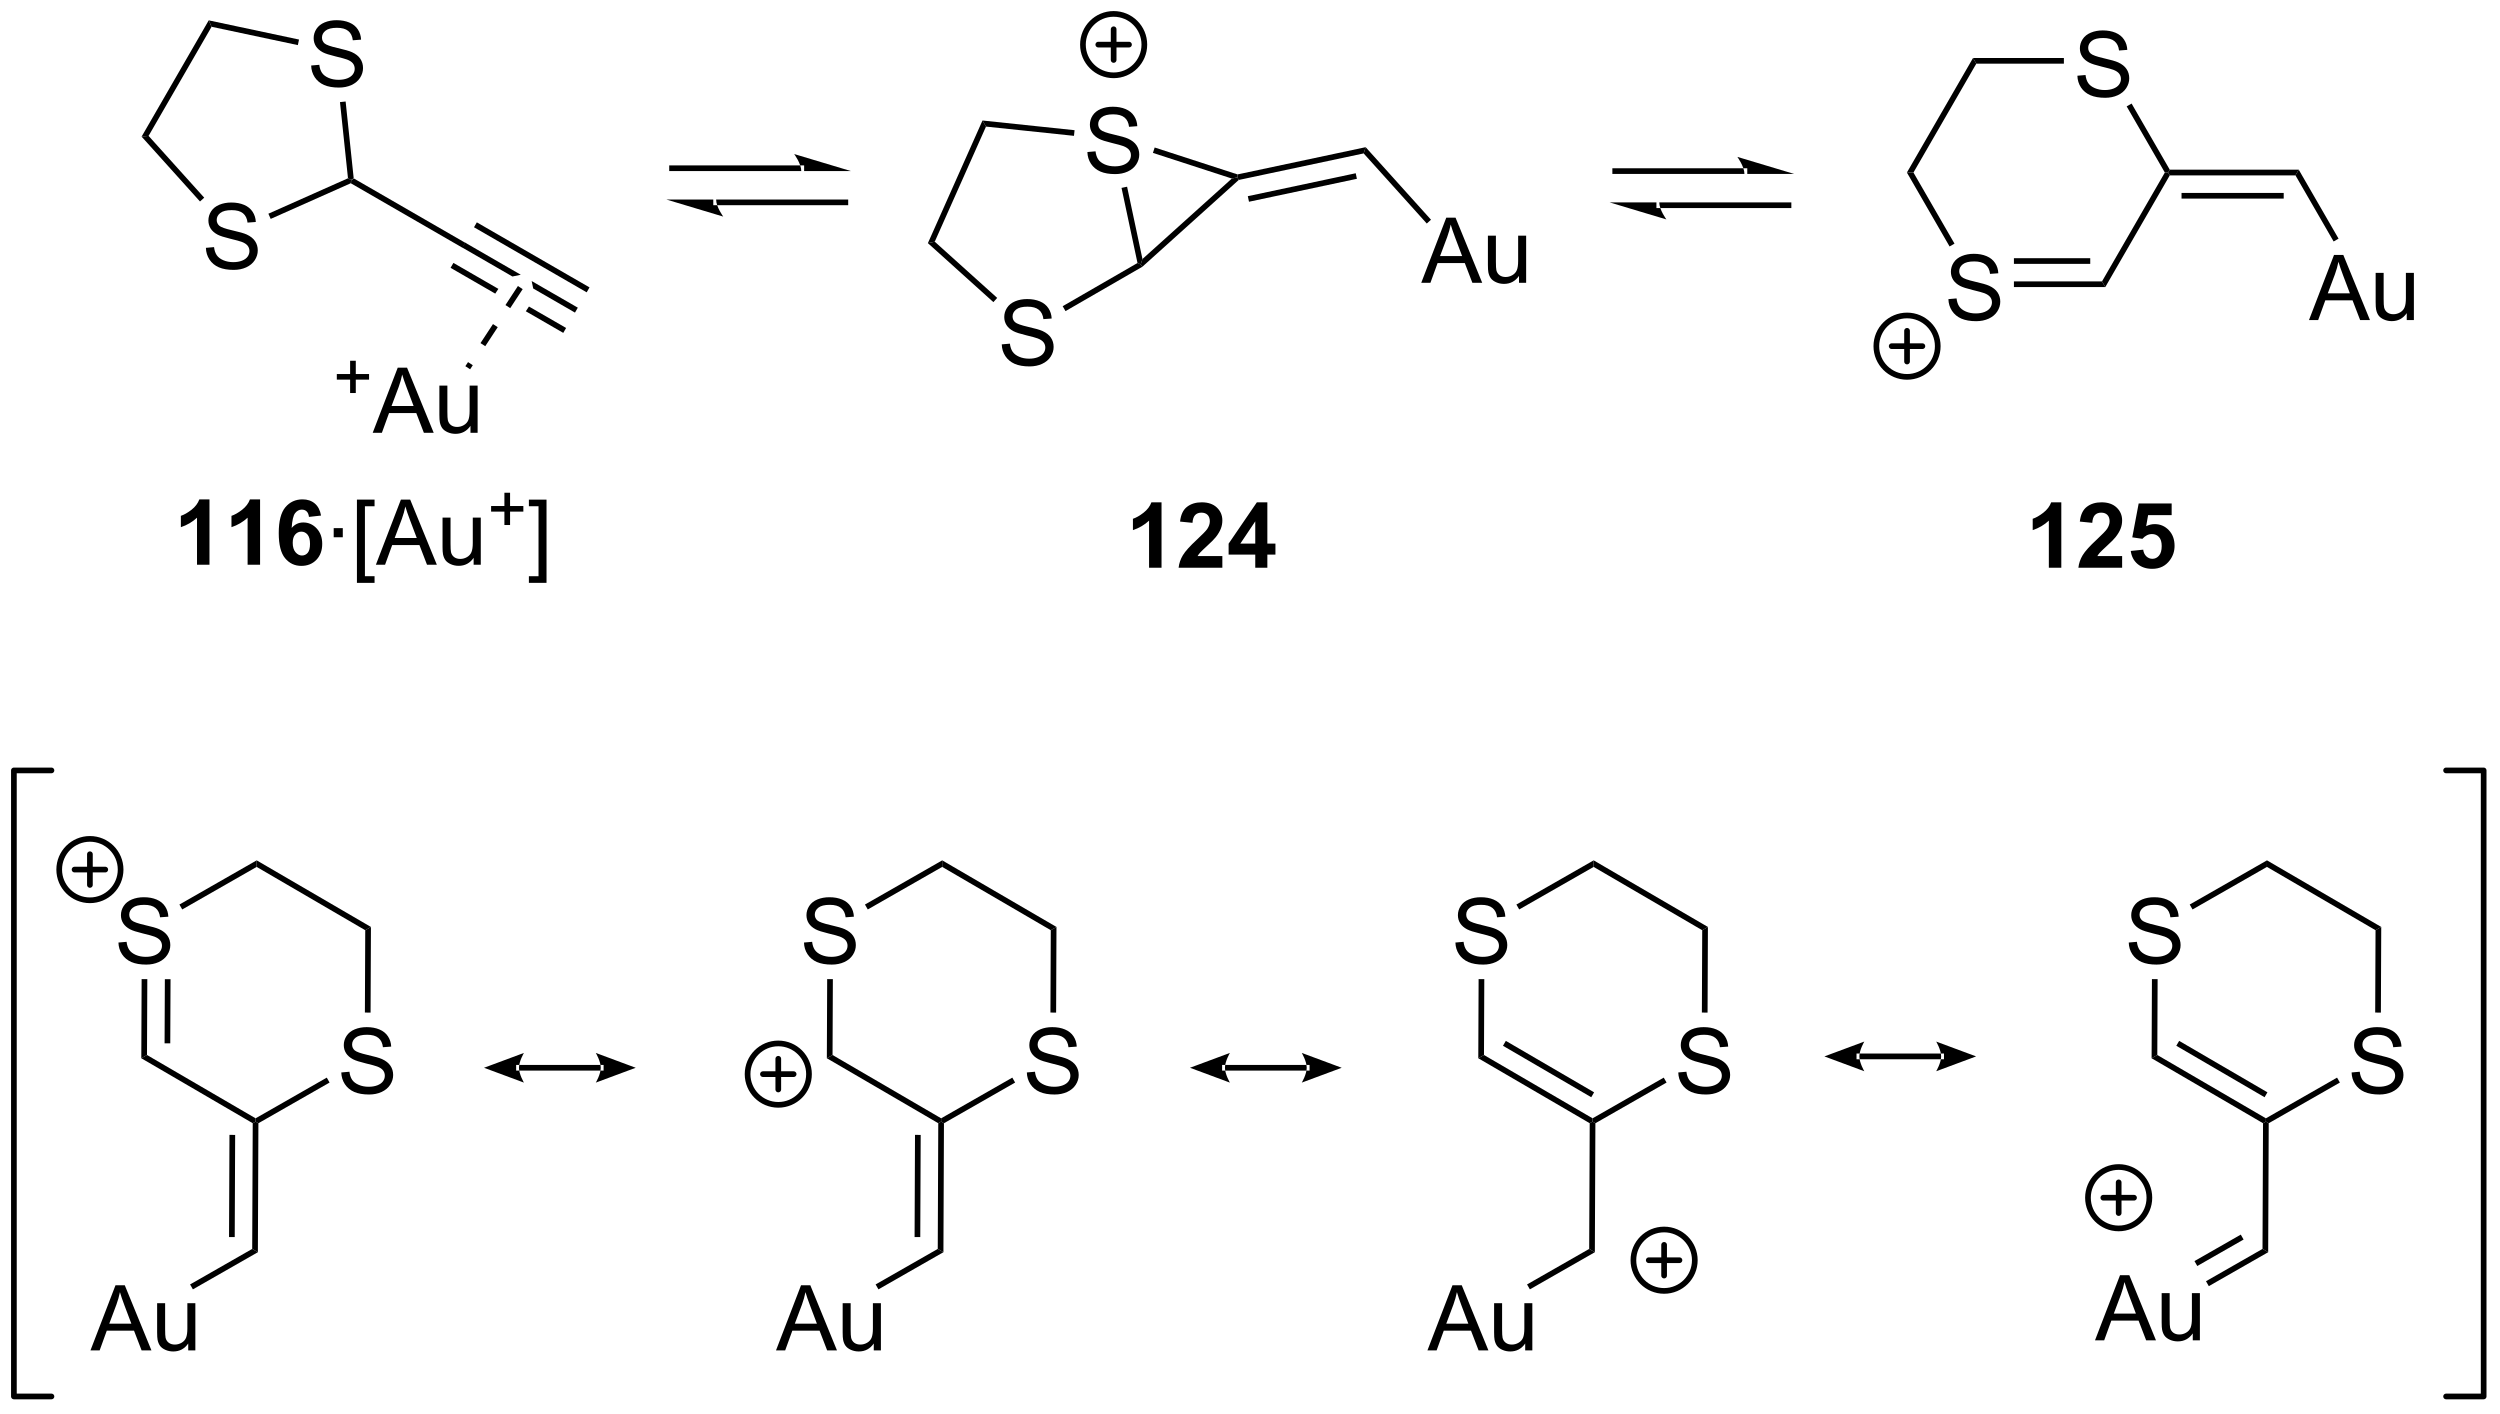 <?xml version="1.0" encoding="UTF-8"?>
<!DOCTYPE svg PUBLIC '-//W3C//DTD SVG 1.0//EN'
          'http://www.w3.org/TR/2001/REC-SVG-20010904/DTD/svg10.dtd'>
<svg stroke-dasharray="none" shape-rendering="auto" xmlns="http://www.w3.org/2000/svg" font-family="'Dialog'" text-rendering="auto" width="603" fill-opacity="1" color-interpolation="auto" color-rendering="auto" preserveAspectRatio="xMidYMid meet" font-size="12px" viewBox="0 0 603 341" fill="black" xmlns:xlink="http://www.w3.org/1999/xlink" stroke="black" image-rendering="auto" stroke-miterlimit="10" stroke-linecap="square" stroke-linejoin="miter" font-style="normal" stroke-width="1" height="341" stroke-dashoffset="0" font-weight="normal" stroke-opacity="1"
><!--Generated by the Batik Graphics2D SVG Generator--><defs id="genericDefs"
  /><g
  ><defs id="defs1"
    ><clipPath clipPathUnits="userSpaceOnUse" id="clipPath1"
      ><path d="M0.646 0.869 L226.544 0.869 L226.544 128.432 L0.646 128.432 L0.646 0.869 Z"
      /></clipPath
      ><clipPath clipPathUnits="userSpaceOnUse" id="clipPath2"
      ><path d="M-0.758 22.934 L-0.758 146.951 L218.859 146.951 L218.859 22.934 Z"
      /></clipPath
    ></defs
    ><g transform="scale(2.667,2.667) translate(-0.646,-0.869) matrix(1.029,0,0,1.029,1.425,-22.722)"
    ><path d="M30.094 39.044 L30.109 38.764 L30.344 38.611 L40.142 44.269 L39.892 44.702 Z" stroke="none" clip-path="url(#clipPath2)"
    /></g
    ><g transform="matrix(2.743,0,0,2.743,2.079,-62.908)"
    ><path d="M40.142 44.269 L39.892 44.702 L44.301 47.247 L44.301 47.247 L45.036 47.094 L45.036 47.094 L40.142 44.269 ZM41.172 42.485 L40.922 42.918 L50.83 48.639 L51.08 48.206 L41.172 42.485 ZM39.112 46.052 L38.862 46.485 L42.791 48.754 L42.791 48.754 L43.066 48.335 L43.066 48.335 L39.112 46.052 ZM45.993 47.647 L46.13 48.303 L49.801 50.422 L50.051 49.989 L45.993 47.647 ZM45.755 49.887 L45.48 50.306 L45.48 50.306 L48.771 52.206 L49.021 51.773 L45.755 49.887 Z" stroke="none" clip-path="url(#clipPath2)"
    /></g
    ><g transform="matrix(2.743,0,0,2.743,2.079,-62.908)"
    ><path d="M17.348 44.727 L18.064 44.664 Q18.113 45.094 18.298 45.37 Q18.486 45.646 18.876 45.815 Q19.267 45.985 19.754 45.985 Q20.189 45.985 20.52 45.857 Q20.853 45.727 21.014 45.503 Q21.176 45.279 21.176 45.013 Q21.176 44.742 21.02 44.542 Q20.863 44.341 20.504 44.203 Q20.275 44.115 19.486 43.925 Q18.697 43.735 18.379 43.568 Q17.97 43.352 17.767 43.034 Q17.567 42.716 17.567 42.321 Q17.567 41.888 17.811 41.511 Q18.059 41.133 18.53 40.938 Q19.004 40.742 19.582 40.742 Q20.22 40.742 20.704 40.948 Q21.192 41.154 21.452 41.552 Q21.715 41.951 21.736 42.453 L21.009 42.508 Q20.949 41.966 20.611 41.69 Q20.275 41.412 19.613 41.412 Q18.926 41.412 18.611 41.664 Q18.298 41.914 18.298 42.271 Q18.298 42.578 18.52 42.779 Q18.738 42.977 19.663 43.188 Q20.587 43.396 20.931 43.552 Q21.431 43.781 21.668 44.136 Q21.908 44.49 21.908 44.951 Q21.908 45.406 21.645 45.813 Q21.384 46.216 20.892 46.443 Q20.402 46.667 19.791 46.667 Q19.012 46.667 18.486 46.44 Q17.962 46.211 17.663 45.758 Q17.363 45.302 17.348 44.727 Z" stroke="none" clip-path="url(#clipPath2)"
    /></g
    ><g transform="matrix(2.743,0,0,2.743,2.079,-62.908)"
    ><path d="M26.604 28.695 L27.32 28.632 Q27.37 29.062 27.555 29.338 Q27.742 29.614 28.133 29.783 Q28.523 29.952 29.01 29.952 Q29.445 29.952 29.776 29.825 Q30.109 29.695 30.271 29.471 Q30.432 29.247 30.432 28.981 Q30.432 28.71 30.276 28.51 Q30.12 28.309 29.76 28.171 Q29.531 28.082 28.742 27.892 Q27.953 27.702 27.635 27.536 Q27.226 27.32 27.023 27.002 Q26.823 26.684 26.823 26.288 Q26.823 25.856 27.067 25.478 Q27.315 25.101 27.786 24.905 Q28.26 24.71 28.838 24.71 Q29.476 24.71 29.961 24.916 Q30.448 25.122 30.708 25.52 Q30.971 25.918 30.992 26.421 L30.265 26.476 Q30.206 25.934 29.867 25.658 Q29.531 25.379 28.87 25.379 Q28.182 25.379 27.867 25.632 Q27.555 25.882 27.555 26.239 Q27.555 26.546 27.776 26.747 Q27.995 26.945 28.919 27.155 Q29.844 27.364 30.187 27.52 Q30.687 27.749 30.924 28.103 Q31.164 28.457 31.164 28.918 Q31.164 29.374 30.901 29.78 Q30.64 30.184 30.148 30.411 Q29.659 30.635 29.047 30.635 Q28.268 30.635 27.742 30.408 Q27.219 30.179 26.919 29.726 Q26.62 29.27 26.604 28.695 Z" stroke="none" clip-path="url(#clipPath2)"
    /></g
    ><g transform="matrix(2.743,0,0,2.743,2.079,-62.908)"
    ><path d="M29.841 38.61 L30.109 38.764 L30.094 39.044 L23.045 42.183 L22.841 41.726 Z" stroke="none" clip-path="url(#clipPath2)"
    /></g
    ><g transform="matrix(2.743,0,0,2.743,2.079,-62.908)"
    ><path d="M17.2 40.316 L16.828 40.651 L11.693 34.948 L12.308 34.883 Z" stroke="none" clip-path="url(#clipPath2)"
    /></g
    ><g transform="matrix(2.743,0,0,2.743,2.079,-62.908)"
    ><path d="M12.308 34.883 L11.693 34.948 L17.596 24.724 L17.847 25.289 Z" stroke="none" clip-path="url(#clipPath2)"
    /></g
    ><g transform="matrix(2.743,0,0,2.743,2.079,-62.908)"
    ><path d="M17.847 25.289 L17.596 24.724 L25.536 26.412 L25.432 26.901 Z" stroke="none" clip-path="url(#clipPath2)"
    /></g
    ><g transform="matrix(2.743,0,0,2.743,2.079,-62.908)"
    ><path d="M29.137 31.913 L29.634 31.86 L30.344 38.611 L30.109 38.764 L29.841 38.61 Z" stroke="none" clip-path="url(#clipPath2)"
    /></g
    ><g transform="matrix(2.743,0,0,2.743,2.079,-62.908)"
    ><path d="M180.499 72.854 L179.403 72.854 L179.403 68.716 Q178.801 69.278 177.984 69.549 L177.984 68.552 Q178.413 68.411 178.916 68.02 Q179.421 67.627 179.609 67.104 L180.499 67.104 L180.499 72.854 ZM185.847 71.833 L185.847 72.854 L182.001 72.854 Q182.063 72.276 182.376 71.757 Q182.688 71.239 183.61 70.385 Q184.352 69.692 184.519 69.447 Q184.745 69.106 184.745 68.776 Q184.745 68.408 184.548 68.21 Q184.352 68.013 184.003 68.013 Q183.66 68.013 183.456 68.221 Q183.253 68.427 183.222 68.908 L182.128 68.799 Q182.227 67.893 182.743 67.499 Q183.258 67.104 184.032 67.104 Q184.878 67.104 185.363 67.562 Q185.847 68.018 185.847 68.697 Q185.847 69.083 185.709 69.434 Q185.571 69.783 185.269 70.166 Q185.071 70.419 184.55 70.895 Q184.032 71.372 183.891 71.528 Q183.753 71.684 183.667 71.833 L185.847 71.833 ZM186.606 71.38 L187.7 71.268 Q187.747 71.638 187.976 71.856 Q188.208 72.072 188.507 72.072 Q188.851 72.072 189.088 71.794 Q189.327 71.513 189.327 70.95 Q189.327 70.424 189.09 70.161 Q188.856 69.895 188.476 69.895 Q188.005 69.895 187.63 70.315 L186.739 70.184 L187.301 67.205 L190.202 67.205 L190.202 68.231 L188.132 68.231 L187.96 69.205 Q188.327 69.02 188.71 69.02 Q189.442 69.02 189.95 69.552 Q190.458 70.083 190.458 70.932 Q190.458 71.638 190.046 72.192 Q189.489 72.953 188.497 72.953 Q187.702 72.953 187.202 72.526 Q186.702 72.099 186.606 71.38 Z" stroke="none" clip-path="url(#clipPath2)"
    /></g
    ><g transform="matrix(2.743,0,0,2.743,2.079,-62.908)"
    ><path d="M17.662 72.595 L16.566 72.595 L16.566 68.457 Q15.964 69.019 15.146 69.29 L15.146 68.293 Q15.576 68.152 16.079 67.762 Q16.584 67.368 16.771 66.845 L17.662 66.845 L17.662 72.595 ZM22.111 72.595 L21.015 72.595 L21.015 68.457 Q20.413 69.019 19.596 69.29 L19.596 68.293 Q20.025 68.152 20.528 67.762 Q21.033 67.368 21.221 66.845 L22.111 66.845 L22.111 72.595 ZM27.472 68.269 L26.41 68.387 Q26.37 68.058 26.206 67.902 Q26.042 67.746 25.779 67.746 Q25.433 67.746 25.191 68.058 Q24.951 68.371 24.889 69.361 Q25.3 68.876 25.91 68.876 Q26.597 68.876 27.087 69.4 Q27.576 69.923 27.576 70.751 Q27.576 71.629 27.061 72.163 Q26.545 72.694 25.738 72.694 Q24.87 72.694 24.311 72.019 Q23.753 71.345 23.753 69.808 Q23.753 68.236 24.334 67.54 Q24.917 66.845 25.847 66.845 Q26.498 66.845 26.925 67.21 Q27.355 67.574 27.472 68.269 ZM24.982 70.665 Q24.982 71.199 25.227 71.491 Q25.475 71.782 25.792 71.782 Q26.097 71.782 26.3 71.546 Q26.503 71.306 26.503 70.762 Q26.503 70.204 26.285 69.944 Q26.066 69.683 25.738 69.683 Q25.42 69.683 25.201 69.933 Q24.982 70.181 24.982 70.665 Z" stroke="none" clip-path="url(#clipPath2)"
    /></g
    ><g transform="matrix(2.743,0,0,2.743,2.079,-62.908)"
    ><path d="M28.585 70.176 L28.585 69.376 L29.385 69.376 L29.385 70.176 L28.585 70.176 ZM30.628 74.186 L30.628 66.868 L32.178 66.868 L32.178 67.449 L31.331 67.449 L31.331 73.603 L32.178 73.603 L32.178 74.186 L30.628 74.186 ZM32.294 72.595 L34.494 66.868 L35.312 66.868 L37.656 72.595 L36.791 72.595 L36.124 70.861 L33.729 70.861 L33.101 72.595 L32.294 72.595 ZM33.947 70.243 L35.89 70.243 L35.291 68.657 Q35.018 67.933 34.885 67.47 Q34.776 68.019 34.578 68.564 L33.947 70.243 ZM40.89 72.595 L40.89 71.986 Q40.406 72.689 39.572 72.689 Q39.205 72.689 38.887 72.548 Q38.57 72.407 38.413 72.194 Q38.26 71.98 38.197 71.673 Q38.156 71.465 38.156 71.017 L38.156 68.447 L38.859 68.447 L38.859 70.746 Q38.859 71.298 38.901 71.488 Q38.968 71.767 39.182 71.926 Q39.398 72.082 39.713 72.082 Q40.031 72.082 40.307 71.921 Q40.585 71.759 40.7 71.48 Q40.815 71.199 40.815 70.668 L40.815 68.447 L41.518 68.447 L41.518 72.595 L40.89 72.595 Z" stroke="none" clip-path="url(#clipPath2)"
    /></g
    ><g transform="matrix(2.743,0,0,2.743,2.079,-62.908)"
    ><path d="M43.596 69.1 L43.596 67.922 L42.426 67.922 L42.426 67.43 L43.596 67.43 L43.596 66.262 L44.094 66.262 L44.094 67.43 L45.262 67.43 L45.262 67.922 L44.094 67.922 L44.094 69.1 L43.596 69.1 Z" stroke="none" clip-path="url(#clipPath2)"
    /></g
    ><g transform="matrix(2.743,0,0,2.743,2.079,-62.908)"
    ><path d="M47.299 74.186 L45.749 74.186 L45.749 73.603 L46.596 73.603 L46.596 67.449 L45.749 67.449 L45.749 66.868 L47.299 66.868 L47.299 74.186 Z" stroke="none" clip-path="url(#clipPath2)"
    /></g
    ><g transform="matrix(2.743,0,0,2.743,2.079,-62.908)"
    ><path d="M30.029 57.494 L30.029 56.316 L28.859 56.316 L28.859 55.824 L30.029 55.824 L30.029 54.656 L30.527 54.656 L30.527 55.824 L31.695 55.824 L31.695 56.316 L30.527 56.316 L30.527 57.494 L30.029 57.494 Z" stroke="none" clip-path="url(#clipPath2)"
    /></g
    ><g transform="matrix(2.743,0,0,2.743,2.079,-62.908)"
    ><path d="M32.016 60.989 L34.217 55.262 L35.034 55.262 L37.378 60.989 L36.514 60.989 L35.847 59.255 L33.451 59.255 L32.823 60.989 L32.016 60.989 ZM33.67 58.637 L35.612 58.637 L35.014 57.051 Q34.74 56.328 34.607 55.864 Q34.498 56.413 34.3 56.958 L33.67 58.637 ZM40.612 60.989 L40.612 60.38 Q40.128 61.083 39.295 61.083 Q38.928 61.083 38.61 60.942 Q38.292 60.801 38.136 60.588 Q37.982 60.374 37.92 60.067 Q37.878 59.859 37.878 59.411 L37.878 56.841 L38.581 56.841 L38.581 59.14 Q38.581 59.692 38.623 59.882 Q38.691 60.161 38.904 60.32 Q39.12 60.476 39.435 60.476 Q39.753 60.476 40.029 60.315 Q40.308 60.153 40.422 59.874 Q40.537 59.593 40.537 59.062 L40.537 56.841 L41.24 56.841 L41.24 60.989 L40.612 60.989 Z" stroke="none" clip-path="url(#clipPath2)"
    /></g
    ><g transform="matrix(2.743,0,0,2.743,2.079,-62.908)"
    ><path d="M44.784 48.085 L43.688 49.758 L44.106 50.032 L45.203 48.359 ZM42.591 51.43 L41.494 53.103 L41.912 53.377 L43.009 51.704 ZM40.398 54.775 L40.162 55.134 L40.581 55.408 L40.816 55.049 Z" stroke="none" clip-path="url(#clipPath2)"
    /></g
    ><g transform="matrix(2.743,0,0,2.743,2.079,-62.908)"
    ><path d="M69.701 37.979 L69.701 37.979 L58.338 37.979 L58.088 37.979 L58.088 37.479 L58.338 37.479 L69.701 37.479 L69.951 37.479 L69.951 37.979 ZM74.076 37.979 L69.076 36.479 C69.076 36.479 69.701 37.323 69.701 37.979 ZM73.576 40.979 L73.576 40.979 L62.213 40.979 L61.963 40.979 L61.963 40.479 L62.213 40.479 L73.576 40.479 L73.826 40.479 L73.826 40.979 ZM57.838 40.479 L62.838 41.979 C62.838 41.979 62.213 41.135 62.213 40.479 Z" stroke="none" clip-path="url(#clipPath2)"
    /></g
    ><g transform="matrix(2.743,0,0,2.743,2.079,-62.908)"
    ><path d="M99.695 46.389 L99.547 46.186 L99.702 45.71 L107.561 38.634 L108.05 38.53 L108.167 38.76 Z" stroke="none" clip-path="url(#clipPath2)"
    /></g
    ><g transform="matrix(2.743,0,0,2.743,2.079,-62.908)"
    ><path d="M108.167 38.76 L108.05 38.53 L108.063 38.271 L119.33 35.876 L119.152 36.425 ZM109.07 40.674 L118.558 38.657 L118.454 38.168 L108.966 40.185 Z" stroke="none" clip-path="url(#clipPath2)"
    /></g
    ><g transform="matrix(2.743,0,0,2.743,2.079,-62.908)"
    ><path d="M87.33 53.215 L88.046 53.153 Q88.096 53.582 88.281 53.858 Q88.468 54.134 88.859 54.304 Q89.249 54.473 89.736 54.473 Q90.171 54.473 90.502 54.345 Q90.835 54.215 90.997 53.991 Q91.158 53.767 91.158 53.502 Q91.158 53.231 91.002 53.03 Q90.846 52.83 90.486 52.692 Q90.257 52.603 89.468 52.413 Q88.679 52.223 88.361 52.056 Q87.952 51.84 87.749 51.522 Q87.549 51.205 87.549 50.809 Q87.549 50.377 87.793 49.999 Q88.041 49.621 88.512 49.426 Q88.986 49.231 89.564 49.231 Q90.202 49.231 90.687 49.436 Q91.174 49.642 91.434 50.041 Q91.697 50.439 91.718 50.942 L90.991 50.996 Q90.931 50.455 90.593 50.179 Q90.257 49.9 89.596 49.9 Q88.908 49.9 88.593 50.153 Q88.281 50.403 88.281 50.759 Q88.281 51.067 88.502 51.267 Q88.721 51.465 89.645 51.676 Q90.57 51.884 90.913 52.041 Q91.413 52.27 91.65 52.624 Q91.89 52.978 91.89 53.439 Q91.89 53.895 91.627 54.301 Q91.366 54.705 90.874 54.931 Q90.385 55.155 89.773 55.155 Q88.994 55.155 88.468 54.929 Q87.945 54.699 87.645 54.246 Q87.346 53.791 87.33 53.215 Z" stroke="none" clip-path="url(#clipPath2)"
    /></g
    ><g transform="matrix(2.743,0,0,2.743,2.079,-62.908)"
    ><path d="M94.86 36.303 L95.576 36.241 Q95.625 36.67 95.81 36.946 Q95.998 37.222 96.388 37.392 Q96.779 37.561 97.266 37.561 Q97.701 37.561 98.032 37.433 Q98.365 37.303 98.526 37.079 Q98.688 36.855 98.688 36.59 Q98.688 36.319 98.532 36.118 Q98.375 35.918 98.016 35.78 Q97.787 35.691 96.998 35.501 Q96.209 35.311 95.891 35.144 Q95.482 34.928 95.279 34.61 Q95.079 34.293 95.079 33.897 Q95.079 33.465 95.323 33.087 Q95.571 32.709 96.042 32.514 Q96.516 32.319 97.094 32.319 Q97.732 32.319 98.216 32.524 Q98.704 32.73 98.964 33.129 Q99.227 33.527 99.248 34.03 L98.521 34.084 Q98.461 33.543 98.123 33.267 Q97.787 32.988 97.125 32.988 Q96.438 32.988 96.123 33.241 Q95.81 33.491 95.81 33.847 Q95.81 34.155 96.032 34.355 Q96.25 34.553 97.175 34.764 Q98.099 34.972 98.443 35.129 Q98.943 35.358 99.18 35.712 Q99.42 36.066 99.42 36.527 Q99.42 36.983 99.157 37.389 Q98.896 37.793 98.404 38.019 Q97.915 38.243 97.302 38.243 Q96.524 38.243 95.998 38.017 Q95.474 37.787 95.175 37.334 Q94.875 36.879 94.86 36.303 Z" stroke="none" clip-path="url(#clipPath2)"
    /></g
    ><g transform="matrix(2.743,0,0,2.743,2.079,-62.908)"
    ><path d="M99.265 46.06 L99.547 46.186 L99.695 46.389 L92.936 50.291 L92.686 49.858 Z" stroke="none" clip-path="url(#clipPath2)"
    /></g
    ><g transform="matrix(2.743,0,0,2.743,2.079,-62.908)"
    ><path d="M86.928 49.129 L86.593 49.501 L80.834 44.315 L81.438 44.186 Z" stroke="none" clip-path="url(#clipPath2)"
    /></g
    ><g transform="matrix(2.743,0,0,2.743,2.079,-62.908)"
    ><path d="M81.438 44.186 L80.834 44.315 L85.635 33.531 L85.944 34.066 Z" stroke="none" clip-path="url(#clipPath2)"
    /></g
    ><g transform="matrix(2.743,0,0,2.743,2.079,-62.908)"
    ><path d="M85.944 34.066 L85.635 33.531 L93.732 34.382 L93.68 34.879 Z" stroke="none" clip-path="url(#clipPath2)"
    /></g
    ><g transform="matrix(2.743,0,0,2.743,2.079,-62.908)"
    ><path d="M97.861 39.456 L98.35 39.352 L99.702 45.71 L99.547 46.186 L99.265 46.06 Z" stroke="none" clip-path="url(#clipPath2)"
    /></g
    ><g transform="matrix(2.743,0,0,2.743,2.079,-62.908)"
    ><path d="M101.379 72.854 L100.283 72.854 L100.283 68.716 Q99.681 69.278 98.864 69.549 L98.864 68.552 Q99.293 68.411 99.796 68.02 Q100.301 67.627 100.489 67.104 L101.379 67.104 L101.379 72.854 ZM106.727 71.833 L106.727 72.854 L102.881 72.854 Q102.943 72.276 103.256 71.757 Q103.568 71.239 104.49 70.385 Q105.232 69.692 105.399 69.447 Q105.625 69.106 105.625 68.776 Q105.625 68.408 105.427 68.21 Q105.232 68.013 104.883 68.013 Q104.54 68.013 104.336 68.221 Q104.133 68.427 104.102 68.908 L103.008 68.799 Q103.107 67.893 103.623 67.499 Q104.138 67.104 104.912 67.104 Q105.758 67.104 106.243 67.562 Q106.727 68.018 106.727 68.697 Q106.727 69.083 106.589 69.434 Q106.451 69.783 106.149 70.166 Q105.951 70.419 105.43 70.895 Q104.912 71.372 104.771 71.528 Q104.633 71.684 104.547 71.833 L106.727 71.833 ZM109.621 72.854 L109.621 71.7 L107.278 71.7 L107.278 70.739 L109.762 67.104 L110.684 67.104 L110.684 70.737 L111.395 70.737 L111.395 71.7 L110.684 71.7 L110.684 72.854 L109.621 72.854 ZM109.621 70.737 L109.621 68.778 L108.306 70.737 L109.621 70.737 Z" stroke="none" clip-path="url(#clipPath2)"
    /></g
    ><g transform="matrix(2.743,0,0,2.743,2.079,-62.908)"
    ><path d="M124.216 47.804 L126.416 42.077 L127.234 42.077 L129.578 47.804 L128.713 47.804 L128.047 46.069 L125.651 46.069 L125.023 47.804 L124.216 47.804 ZM125.87 45.452 L127.812 45.452 L127.213 43.866 Q126.94 43.142 126.807 42.679 Q126.698 43.228 126.5 43.772 L125.87 45.452 ZM132.812 47.804 L132.812 47.194 Q132.328 47.897 131.494 47.897 Q131.127 47.897 130.81 47.757 Q130.492 47.616 130.336 47.403 Q130.182 47.189 130.119 46.882 Q130.078 46.673 130.078 46.225 L130.078 43.655 L130.781 43.655 L130.781 45.955 Q130.781 46.507 130.823 46.697 Q130.89 46.975 131.104 47.134 Q131.32 47.291 131.635 47.291 Q131.953 47.291 132.229 47.129 Q132.507 46.968 132.622 46.689 Q132.737 46.408 132.737 45.877 L132.737 43.655 L133.44 43.655 L133.44 47.804 L132.812 47.804 Z" stroke="none" clip-path="url(#clipPath2)"
    /></g
    ><g transform="matrix(2.743,0,0,2.743,2.079,-62.908)"
    ><path d="M100.622 36.379 L100.776 35.904 L108.063 38.271 L108.05 38.53 L107.561 38.634 Z" stroke="none" clip-path="url(#clipPath2)"
    /></g
    ><g transform="matrix(2.743,0,0,2.743,2.079,-62.908)"
    ><path d="M119.152 36.425 L119.33 35.876 L125.074 42.255 L124.702 42.59 Z" stroke="none" clip-path="url(#clipPath2)"
    /></g
    ><g stroke-width="0.5" transform="matrix(2.743,0,0,2.743,2.079,-62.908)" stroke-linejoin="round" stroke-linecap="round"
    ><path fill="none" d="M97.168 29.557 C95.677 29.557 94.468 28.348 94.468 26.857 C94.468 25.366 95.677 24.157 97.168 24.157 C98.659 24.157 99.868 25.366 99.868 26.857 C99.868 28.348 98.659 29.557 97.168 29.557 M95.818 26.857 L98.518 26.857 M97.168 25.507 L97.168 28.207" clip-path="url(#clipPath2)"
    /></g
    ><g transform="matrix(2.743,0,0,2.743,2.079,-62.908)"
    ><path d="M184.366 48.178 L184.077 47.678 L189.603 38.106 L189.892 38.106 L190.037 38.356 Z" stroke="none" clip-path="url(#clipPath2)"
    /></g
    ><g transform="matrix(2.743,0,0,2.743,2.079,-62.908)"
    ><path d="M190.037 38.356 L189.892 38.106 L190.037 37.856 L201.378 37.856 L201.089 38.356 ZM191.071 40.397 L200.055 40.397 L200.055 39.897 L191.071 39.897 Z" stroke="none" clip-path="url(#clipPath2)"
    /></g
    ><g transform="matrix(2.743,0,0,2.743,2.079,-62.908)"
    ><path d="M170.571 49.237 L171.288 49.174 Q171.337 49.604 171.522 49.88 Q171.709 50.156 172.1 50.325 Q172.491 50.495 172.978 50.495 Q173.413 50.495 173.743 50.367 Q174.077 50.237 174.238 50.013 Q174.4 49.789 174.4 49.523 Q174.4 49.252 174.243 49.052 Q174.087 48.851 173.728 48.713 Q173.499 48.625 172.709 48.435 Q171.92 48.245 171.603 48.078 Q171.194 47.862 170.991 47.544 Q170.79 47.226 170.79 46.83 Q170.79 46.398 171.035 46.02 Q171.282 45.643 171.754 45.448 Q172.228 45.252 172.806 45.252 Q173.444 45.252 173.928 45.458 Q174.415 45.664 174.676 46.062 Q174.939 46.461 174.959 46.963 L174.233 47.018 Q174.173 46.476 173.834 46.2 Q173.499 45.922 172.837 45.922 Q172.15 45.922 171.834 46.174 Q171.522 46.424 171.522 46.781 Q171.522 47.088 171.743 47.289 Q171.962 47.487 172.887 47.698 Q173.811 47.906 174.155 48.062 Q174.655 48.291 174.892 48.645 Q175.131 49 175.131 49.461 Q175.131 49.916 174.868 50.323 Q174.608 50.726 174.116 50.953 Q173.626 51.177 173.014 51.177 Q172.236 51.177 171.709 50.95 Q171.186 50.721 170.887 50.268 Q170.587 49.812 170.571 49.237 Z" stroke="none" clip-path="url(#clipPath2)"
    /></g
    ><g transform="matrix(2.743,0,0,2.743,2.079,-62.908)"
    ><path d="M181.913 29.593 L182.629 29.53 Q182.679 29.96 182.863 30.236 Q183.051 30.512 183.441 30.681 Q183.832 30.851 184.319 30.851 Q184.754 30.851 185.085 30.723 Q185.418 30.593 185.579 30.369 Q185.741 30.145 185.741 29.879 Q185.741 29.608 185.585 29.408 Q185.429 29.207 185.069 29.069 Q184.84 28.981 184.051 28.791 Q183.262 28.601 182.944 28.434 Q182.535 28.218 182.332 27.9 Q182.132 27.582 182.132 27.186 Q182.132 26.754 182.376 26.377 Q182.624 25.999 183.095 25.804 Q183.569 25.608 184.147 25.608 Q184.785 25.608 185.27 25.814 Q185.757 26.02 186.017 26.418 Q186.28 26.817 186.301 27.319 L185.574 27.374 Q185.514 26.832 185.176 26.556 Q184.84 26.277 184.179 26.277 Q183.491 26.277 183.176 26.53 Q182.863 26.78 182.863 27.137 Q182.863 27.444 183.085 27.645 Q183.304 27.843 184.228 28.054 Q185.153 28.262 185.496 28.418 Q185.996 28.647 186.233 29.002 Q186.473 29.356 186.473 29.817 Q186.473 30.272 186.21 30.679 Q185.949 31.082 185.457 31.309 Q184.968 31.533 184.356 31.533 Q183.577 31.533 183.051 31.306 Q182.528 31.077 182.228 30.624 Q181.929 30.168 181.913 29.593 Z" stroke="none" clip-path="url(#clipPath2)"
    /></g
    ><g transform="matrix(2.743,0,0,2.743,2.079,-62.908)"
    ><path d="M184.077 47.678 L184.366 48.178 L176.332 48.178 L176.332 47.678 ZM183.043 45.636 L176.332 45.636 L176.332 46.136 L183.043 46.136 Z" stroke="none" clip-path="url(#clipPath2)"
    /></g
    ><g transform="matrix(2.743,0,0,2.743,2.079,-62.908)"
    ><path d="M171.107 44.357 L170.674 44.607 L166.921 38.106 L167.498 38.106 Z" stroke="none" clip-path="url(#clipPath2)"
    /></g
    ><g transform="matrix(2.743,0,0,2.743,2.079,-62.908)"
    ><path d="M167.498 38.106 L166.921 38.106 L172.736 28.034 L173.024 28.534 Z" stroke="none" clip-path="url(#clipPath2)"
    /></g
    ><g transform="matrix(2.743,0,0,2.743,2.079,-62.908)"
    ><path d="M173.024 28.534 L172.736 28.034 L180.726 28.034 L180.726 28.534 Z" stroke="none" clip-path="url(#clipPath2)"
    /></g
    ><g transform="matrix(2.743,0,0,2.743,2.079,-62.908)"
    ><path d="M202.278 51.078 L204.479 45.351 L205.296 45.351 L207.64 51.078 L206.775 51.078 L206.109 49.343 L203.713 49.343 L203.085 51.078 L202.278 51.078 ZM203.932 48.726 L205.874 48.726 L205.275 47.14 Q205.002 46.416 204.869 45.953 Q204.76 46.502 204.562 47.047 L203.932 48.726 ZM210.874 51.078 L210.874 50.468 Q210.39 51.172 209.557 51.172 Q209.19 51.172 208.872 51.031 Q208.554 50.89 208.398 50.677 Q208.244 50.463 208.182 50.156 Q208.14 49.948 208.14 49.5 L208.14 46.929 L208.843 46.929 L208.843 49.229 Q208.843 49.781 208.885 49.971 Q208.953 50.25 209.166 50.408 Q209.382 50.565 209.697 50.565 Q210.015 50.565 210.291 50.403 Q210.57 50.242 210.684 49.963 Q210.799 49.682 210.799 49.151 L210.799 46.929 L211.502 46.929 L211.502 51.078 L210.874 51.078 Z" stroke="none" clip-path="url(#clipPath2)"
    /></g
    ><g transform="matrix(2.743,0,0,2.743,2.079,-62.908)"
    ><path d="M186.246 32.29 L186.679 32.04 L190.037 37.856 L189.892 38.106 L189.603 38.106 Z" stroke="none" clip-path="url(#clipPath2)"
    /></g
    ><g transform="matrix(2.743,0,0,2.743,2.079,-62.908)"
    ><path d="M201.089 38.356 L201.378 37.856 L204.878 43.918 L204.445 44.168 Z" stroke="none" clip-path="url(#clipPath2)"
    /></g
    ><g stroke-width="0.5" transform="matrix(2.743,0,0,2.743,2.079,-62.908)" stroke-linejoin="round" stroke-linecap="round"
    ><path fill="none" d="M166.934 56.074 C165.443 56.074 164.234 54.865 164.234 53.374 C164.234 51.883 165.443 50.674 166.934 50.674 C168.425 50.674 169.634 51.883 169.634 53.374 C169.634 54.865 168.425 56.074 166.934 56.074 M165.584 53.374 L168.284 53.374 M166.934 52.024 L166.934 54.724" clip-path="url(#clipPath2)"
    /></g
    ><g transform="matrix(2.743,0,0,2.743,2.079,-62.908)"
    ><path d="M152.635 38.229 L152.635 38.229 L141.272 38.229 L141.022 38.229 L141.022 37.729 L141.272 37.729 L152.635 37.729 L152.885 37.729 L152.885 38.229 ZM157.01 38.229 L152.01 36.729 C152.01 36.729 152.635 37.572 152.635 38.229 ZM156.51 41.229 L156.51 41.229 L145.147 41.229 L144.897 41.229 L144.897 40.729 L145.147 40.729 L156.51 40.729 L156.76 40.729 L156.76 41.229 ZM140.772 40.729 L145.772 42.229 C145.772 42.229 145.147 41.385 145.147 40.729 Z" stroke="none" clip-path="url(#clipPath2)"
    /></g
    ><g stroke-width="0.5" transform="matrix(2.743,0,0,2.743,2.079,-62.908)" stroke-linejoin="round" stroke-linecap="round"
    ><path fill="none" d="M214.334 145.729 L217.637 145.729 L217.637 90.679 L214.334 90.679" clip-path="url(#clipPath2)"
    /></g
    ><g stroke-width="0.5" transform="matrix(2.743,0,0,2.743,2.079,-62.908)" stroke-linejoin="round" stroke-linecap="round"
    ><path fill="none" d="M3.767 90.679 L0.464 90.679 L0.464 145.729 L3.767 145.729" clip-path="url(#clipPath2)"
    /></g
    ><g transform="matrix(2.743,0,0,2.743,2.079,-62.908)"
    ><path d="M11.667 115.99 L12.168 115.703 L21.717 121.27 L21.716 121.558 L21.465 121.702 Z" stroke="none" clip-path="url(#clipPath2)"
    /></g
    ><g transform="matrix(2.743,0,0,2.743,2.079,-62.908)"
    ><path d="M21.465 121.702 L21.716 121.558 L21.965 121.704 L21.918 133.045 L21.419 132.754 ZM19.42 122.728 L19.382 131.712 L19.882 131.714 L19.92 122.73 Z" stroke="none" clip-path="url(#clipPath2)"
    /></g
    ><g transform="matrix(2.743,0,0,2.743,2.079,-62.908)"
    ><path d="M9.657 105.814 L10.373 105.751 Q10.422 106.181 10.607 106.457 Q10.795 106.733 11.185 106.903 Q11.576 107.072 12.063 107.072 Q12.498 107.072 12.829 106.944 Q13.162 106.814 13.323 106.59 Q13.485 106.366 13.485 106.1 Q13.485 105.83 13.329 105.629 Q13.172 105.429 12.813 105.291 Q12.584 105.202 11.795 105.012 Q11.006 104.822 10.688 104.655 Q10.279 104.439 10.076 104.121 Q9.876 103.804 9.876 103.408 Q9.876 102.975 10.12 102.598 Q10.368 102.22 10.839 102.025 Q11.313 101.83 11.891 101.83 Q12.529 101.83 13.014 102.035 Q13.501 102.241 13.761 102.64 Q14.024 103.038 14.045 103.541 L13.318 103.595 Q13.258 103.054 12.92 102.778 Q12.584 102.499 11.922 102.499 Q11.235 102.499 10.92 102.751 Q10.607 103.001 10.607 103.358 Q10.607 103.666 10.829 103.866 Q11.047 104.064 11.972 104.275 Q12.896 104.483 13.24 104.64 Q13.74 104.869 13.977 105.223 Q14.217 105.577 14.217 106.038 Q14.217 106.494 13.954 106.9 Q13.693 107.304 13.201 107.53 Q12.711 107.754 12.1 107.754 Q11.321 107.754 10.795 107.528 Q10.271 107.298 9.972 106.845 Q9.672 106.39 9.657 105.814 Z" stroke="none" clip-path="url(#clipPath2)"
    /></g
    ><g transform="matrix(2.743,0,0,2.743,2.079,-62.908)"
    ><path d="M29.253 117.238 L29.969 117.175 Q30.019 117.605 30.204 117.881 Q30.391 118.157 30.782 118.326 Q31.172 118.496 31.659 118.496 Q32.094 118.496 32.425 118.368 Q32.758 118.238 32.92 118.014 Q33.081 117.79 33.081 117.524 Q33.081 117.253 32.925 117.053 Q32.769 116.852 32.409 116.714 Q32.18 116.626 31.391 116.436 Q30.602 116.246 30.284 116.079 Q29.875 115.863 29.672 115.545 Q29.472 115.227 29.472 114.832 Q29.472 114.399 29.717 114.022 Q29.964 113.644 30.435 113.449 Q30.909 113.253 31.487 113.253 Q32.126 113.253 32.61 113.459 Q33.097 113.665 33.357 114.063 Q33.62 114.462 33.641 114.964 L32.914 115.019 Q32.855 114.477 32.516 114.201 Q32.18 113.923 31.519 113.923 Q30.831 113.923 30.516 114.175 Q30.204 114.425 30.204 114.782 Q30.204 115.089 30.425 115.29 Q30.644 115.488 31.568 115.699 Q32.493 115.907 32.836 116.063 Q33.336 116.292 33.573 116.647 Q33.813 117.001 33.813 117.462 Q33.813 117.917 33.55 118.324 Q33.289 118.727 32.797 118.954 Q32.308 119.178 31.696 119.178 Q30.917 119.178 30.391 118.951 Q29.868 118.722 29.568 118.269 Q29.269 117.813 29.253 117.238 Z" stroke="none" clip-path="url(#clipPath2)"
    /></g
    ><g transform="matrix(2.743,0,0,2.743,2.079,-62.908)"
    ><path d="M12.168 115.703 L11.667 115.99 L11.696 109.029 L12.196 109.031 ZM14.214 114.678 L14.238 109.04 L13.738 109.037 L13.714 114.675 Z" stroke="none" clip-path="url(#clipPath2)"
    /></g
    ><g transform="matrix(2.743,0,0,2.743,2.079,-62.908)"
    ><path d="M15.267 102.906 L15.018 102.472 L21.812 98.587 L21.81 99.164 Z" stroke="none" clip-path="url(#clipPath2)"
    /></g
    ><g transform="matrix(2.743,0,0,2.743,2.079,-62.908)"
    ><path d="M21.81 99.164 L21.812 98.587 L31.86 104.444 L31.359 104.731 Z" stroke="none" clip-path="url(#clipPath2)"
    /></g
    ><g transform="matrix(2.743,0,0,2.743,2.079,-62.908)"
    ><path d="M31.359 104.731 L31.86 104.444 L31.828 111.974 L31.328 111.971 Z" stroke="none" clip-path="url(#clipPath2)"
    /></g
    ><g transform="matrix(2.743,0,0,2.743,2.079,-62.908)"
    ><path d="M7.197 141.679 L9.397 135.953 L10.215 135.953 L12.559 141.679 L11.694 141.679 L11.027 139.945 L8.631 139.945 L8.004 141.679 L7.197 141.679 ZM8.85 139.328 L10.793 139.328 L10.194 137.742 Q9.92 137.018 9.788 136.554 Q9.678 137.104 9.48 137.648 L8.85 139.328 ZM15.793 141.679 L15.793 141.07 Q15.309 141.773 14.475 141.773 Q14.108 141.773 13.79 141.632 Q13.473 141.492 13.316 141.278 Q13.163 141.065 13.1 140.757 Q13.059 140.549 13.059 140.101 L13.059 137.531 L13.762 137.531 L13.762 139.83 Q13.762 140.382 13.803 140.572 Q13.871 140.851 14.085 141.01 Q14.301 141.166 14.616 141.166 Q14.934 141.166 15.21 141.005 Q15.488 140.843 15.603 140.565 Q15.717 140.284 15.717 139.752 L15.717 137.531 L16.42 137.531 L16.42 141.679 L15.793 141.679 Z" stroke="none" clip-path="url(#clipPath2)"
    /></g
    ><g transform="matrix(2.743,0,0,2.743,2.079,-62.908)"
    ><path d="M27.975 117.692 L28.223 118.126 L21.965 121.704 L21.716 121.558 L21.717 121.27 Z" stroke="none" clip-path="url(#clipPath2)"
    /></g
    ><g transform="matrix(2.743,0,0,2.743,2.079,-62.908)"
    ><path d="M21.419 132.754 L21.918 133.045 L16.204 136.312 L15.956 135.878 Z" stroke="none" clip-path="url(#clipPath2)"
    /></g
    ><g stroke-width="0.5" transform="matrix(2.743,0,0,2.743,2.079,-62.908)" stroke-linejoin="round" stroke-linecap="round"
    ><path fill="none" d="M7.148 102.099 C5.657 102.099 4.448 100.891 4.448 99.399 C4.448 97.908 5.657 96.699 7.148 96.699 C8.639 96.699 9.848 97.908 9.848 99.399 C9.848 100.891 8.639 102.099 7.148 102.099 M5.798 99.399 L8.498 99.399 M7.148 98.049 L7.148 100.749" clip-path="url(#clipPath2)"
    /></g
    ><g transform="matrix(2.743,0,0,2.743,2.079,-62.908)"
    ><path d="M71.949 115.99 L72.45 115.703 L81.999 121.27 L81.998 121.558 L81.747 121.702 Z" stroke="none" clip-path="url(#clipPath2)"
    /></g
    ><g transform="matrix(2.743,0,0,2.743,2.079,-62.908)"
    ><path d="M81.747 121.702 L81.998 121.558 L82.247 121.704 L82.2 133.045 L81.701 132.754 ZM79.701 122.728 L79.664 131.712 L80.164 131.714 L80.201 122.73 Z" stroke="none" clip-path="url(#clipPath2)"
    /></g
    ><g transform="matrix(2.743,0,0,2.743,2.079,-62.908)"
    ><path d="M69.939 105.814 L70.655 105.751 Q70.704 106.181 70.889 106.457 Q71.076 106.733 71.467 106.903 Q71.858 107.072 72.345 107.072 Q72.78 107.072 73.11 106.944 Q73.444 106.814 73.605 106.59 Q73.767 106.366 73.767 106.1 Q73.767 105.83 73.61 105.629 Q73.454 105.429 73.095 105.291 Q72.866 105.202 72.076 105.012 Q71.287 104.822 70.97 104.655 Q70.561 104.439 70.358 104.121 Q70.157 103.804 70.157 103.408 Q70.157 102.975 70.402 102.598 Q70.649 102.22 71.121 102.025 Q71.595 101.83 72.173 101.83 Q72.811 101.83 73.295 102.035 Q73.782 102.241 74.043 102.64 Q74.306 103.038 74.326 103.541 L73.6 103.595 Q73.54 103.054 73.201 102.778 Q72.866 102.499 72.204 102.499 Q71.517 102.499 71.201 102.751 Q70.889 103.001 70.889 103.358 Q70.889 103.666 71.11 103.866 Q71.329 104.064 72.254 104.275 Q73.178 104.483 73.522 104.64 Q74.022 104.869 74.259 105.223 Q74.498 105.577 74.498 106.038 Q74.498 106.494 74.235 106.9 Q73.975 107.304 73.483 107.53 Q72.993 107.754 72.381 107.754 Q71.603 107.754 71.076 107.528 Q70.553 107.298 70.254 106.845 Q69.954 106.39 69.939 105.814 Z" stroke="none" clip-path="url(#clipPath2)"
    /></g
    ><g transform="matrix(2.743,0,0,2.743,2.079,-62.908)"
    ><path d="M89.535 117.238 L90.251 117.175 Q90.3 117.605 90.485 117.881 Q90.673 118.157 91.063 118.326 Q91.454 118.496 91.941 118.496 Q92.376 118.496 92.707 118.368 Q93.04 118.238 93.201 118.014 Q93.363 117.79 93.363 117.524 Q93.363 117.253 93.207 117.053 Q93.05 116.852 92.691 116.714 Q92.462 116.626 91.673 116.436 Q90.884 116.246 90.566 116.079 Q90.157 115.863 89.954 115.545 Q89.754 115.227 89.754 114.832 Q89.754 114.399 89.998 114.022 Q90.246 113.644 90.717 113.449 Q91.191 113.253 91.769 113.253 Q92.407 113.253 92.891 113.459 Q93.379 113.665 93.639 114.063 Q93.902 114.462 93.923 114.964 L93.196 115.019 Q93.136 114.477 92.798 114.201 Q92.462 113.923 91.8 113.923 Q91.113 113.923 90.798 114.175 Q90.485 114.425 90.485 114.782 Q90.485 115.089 90.707 115.29 Q90.925 115.488 91.85 115.699 Q92.774 115.907 93.118 116.063 Q93.618 116.292 93.855 116.647 Q94.095 117.001 94.095 117.462 Q94.095 117.917 93.832 118.324 Q93.571 118.727 93.079 118.954 Q92.59 119.178 91.978 119.178 Q91.199 119.178 90.673 118.951 Q90.149 118.722 89.85 118.269 Q89.55 117.813 89.535 117.238 Z" stroke="none" clip-path="url(#clipPath2)"
    /></g
    ><g transform="matrix(2.743,0,0,2.743,2.079,-62.908)"
    ><path d="M72.45 115.703 L71.949 115.99 L71.978 109.029 L72.478 109.031 Z" stroke="none" clip-path="url(#clipPath2)"
    /></g
    ><g transform="matrix(2.743,0,0,2.743,2.079,-62.908)"
    ><path d="M75.548 102.906 L75.3 102.472 L82.094 98.587 L82.092 99.164 Z" stroke="none" clip-path="url(#clipPath2)"
    /></g
    ><g transform="matrix(2.743,0,0,2.743,2.079,-62.908)"
    ><path d="M82.092 99.164 L82.094 98.587 L92.141 104.444 L91.64 104.731 Z" stroke="none" clip-path="url(#clipPath2)"
    /></g
    ><g transform="matrix(2.743,0,0,2.743,2.079,-62.908)"
    ><path d="M91.64 104.731 L92.141 104.444 L92.11 111.974 L91.61 111.971 Z" stroke="none" clip-path="url(#clipPath2)"
    /></g
    ><g transform="matrix(2.743,0,0,2.743,2.079,-62.908)"
    ><path d="M67.478 141.679 L69.679 135.953 L70.496 135.953 L72.84 141.679 L71.976 141.679 L71.309 139.945 L68.913 139.945 L68.285 141.679 L67.478 141.679 ZM69.132 139.328 L71.075 139.328 L70.476 137.742 Q70.202 137.018 70.069 136.554 Q69.96 137.104 69.762 137.648 L69.132 139.328 ZM76.075 141.679 L76.075 141.07 Q75.59 141.773 74.757 141.773 Q74.39 141.773 74.072 141.632 Q73.754 141.492 73.598 141.278 Q73.444 141.065 73.382 140.757 Q73.34 140.549 73.34 140.101 L73.34 137.531 L74.043 137.531 L74.043 139.83 Q74.043 140.382 74.085 140.572 Q74.153 140.851 74.366 141.01 Q74.582 141.166 74.897 141.166 Q75.215 141.166 75.491 141.005 Q75.77 140.843 75.884 140.565 Q75.999 140.284 75.999 139.752 L75.999 137.531 L76.702 137.531 L76.702 141.679 L76.075 141.679 Z" stroke="none" clip-path="url(#clipPath2)"
    /></g
    ><g transform="matrix(2.743,0,0,2.743,2.079,-62.908)"
    ><path d="M88.257 117.692 L88.505 118.126 L82.247 121.704 L81.998 121.558 L81.999 121.27 Z" stroke="none" clip-path="url(#clipPath2)"
    /></g
    ><g transform="matrix(2.743,0,0,2.743,2.079,-62.908)"
    ><path d="M81.701 132.754 L82.2 133.045 L76.486 136.312 L76.237 135.878 Z" stroke="none" clip-path="url(#clipPath2)"
    /></g
    ><g stroke-width="0.5" transform="matrix(2.743,0,0,2.743,2.079,-62.908)" stroke-linejoin="round" stroke-linecap="round"
    ><path fill="none" d="M67.679 120.086 C66.188 120.086 64.979 118.877 64.979 117.386 C64.979 115.895 66.188 114.686 67.679 114.686 C69.17 114.686 70.379 115.895 70.379 117.386 C70.379 118.877 69.17 120.086 67.679 120.086 M66.329 117.386 L69.029 117.386 M67.679 116.036 L67.679 118.736" clip-path="url(#clipPath2)"
    /></g
    ><g transform="matrix(2.743,0,0,2.743,2.079,-62.908)"
    ><path d="M129.232 115.99 L129.733 115.703 L139.282 121.27 L139.281 121.558 L139.03 121.702 ZM131.403 114.892 L139.165 119.417 L139.416 118.985 L131.655 114.46 Z" stroke="none" clip-path="url(#clipPath2)"
    /></g
    ><g transform="matrix(2.743,0,0,2.743,2.079,-62.908)"
    ><path d="M139.03 121.702 L139.281 121.558 L139.53 121.704 L139.482 133.045 L138.984 132.754 Z" stroke="none" clip-path="url(#clipPath2)"
    /></g
    ><g transform="matrix(2.743,0,0,2.743,2.079,-62.908)"
    ><path d="M127.221 105.814 L127.938 105.751 Q127.987 106.181 128.172 106.457 Q128.359 106.733 128.75 106.903 Q129.141 107.072 129.628 107.072 Q130.062 107.072 130.393 106.944 Q130.727 106.814 130.888 106.59 Q131.049 106.366 131.049 106.1 Q131.049 105.83 130.893 105.629 Q130.737 105.429 130.378 105.291 Q130.149 105.202 129.359 105.012 Q128.57 104.822 128.253 104.655 Q127.844 104.439 127.641 104.121 Q127.44 103.804 127.44 103.408 Q127.44 102.975 127.685 102.598 Q127.932 102.22 128.404 102.025 Q128.878 101.83 129.456 101.83 Q130.094 101.83 130.578 102.035 Q131.065 102.241 131.326 102.64 Q131.589 103.038 131.609 103.541 L130.883 103.595 Q130.823 103.054 130.484 102.778 Q130.149 102.499 129.487 102.499 Q128.799 102.499 128.484 102.751 Q128.172 103.001 128.172 103.358 Q128.172 103.666 128.393 103.866 Q128.612 104.064 129.536 104.275 Q130.461 104.483 130.805 104.64 Q131.305 104.869 131.542 105.223 Q131.781 105.577 131.781 106.038 Q131.781 106.494 131.518 106.9 Q131.258 107.304 130.766 107.53 Q130.276 107.754 129.664 107.754 Q128.885 107.754 128.359 107.528 Q127.836 107.298 127.537 106.845 Q127.237 106.39 127.221 105.814 Z" stroke="none" clip-path="url(#clipPath2)"
    /></g
    ><g transform="matrix(2.743,0,0,2.743,2.079,-62.908)"
    ><path d="M146.818 117.238 L147.534 117.175 Q147.583 117.605 147.768 117.881 Q147.956 118.157 148.346 118.326 Q148.737 118.496 149.224 118.496 Q149.659 118.496 149.989 118.368 Q150.323 118.238 150.484 118.014 Q150.646 117.79 150.646 117.524 Q150.646 117.253 150.489 117.053 Q150.333 116.852 149.974 116.714 Q149.745 116.626 148.956 116.436 Q148.167 116.246 147.849 116.079 Q147.44 115.863 147.237 115.545 Q147.036 115.227 147.036 114.832 Q147.036 114.399 147.281 114.022 Q147.529 113.644 148 113.449 Q148.474 113.253 149.052 113.253 Q149.69 113.253 150.174 113.459 Q150.661 113.665 150.922 114.063 Q151.185 114.462 151.206 114.964 L150.479 115.019 Q150.419 114.477 150.081 114.201 Q149.745 113.923 149.083 113.923 Q148.396 113.923 148.081 114.175 Q147.768 114.425 147.768 114.782 Q147.768 115.089 147.989 115.29 Q148.208 115.488 149.133 115.699 Q150.057 115.907 150.401 116.063 Q150.901 116.292 151.138 116.647 Q151.378 117.001 151.378 117.462 Q151.378 117.917 151.114 118.324 Q150.854 118.727 150.362 118.954 Q149.872 119.178 149.26 119.178 Q148.482 119.178 147.956 118.951 Q147.432 118.722 147.133 118.269 Q146.833 117.813 146.818 117.238 Z" stroke="none" clip-path="url(#clipPath2)"
    /></g
    ><g transform="matrix(2.743,0,0,2.743,2.079,-62.908)"
    ><path d="M129.733 115.703 L129.232 115.99 L129.261 109.029 L129.761 109.031 Z" stroke="none" clip-path="url(#clipPath2)"
    /></g
    ><g transform="matrix(2.743,0,0,2.743,2.079,-62.908)"
    ><path d="M132.831 102.906 L132.583 102.472 L139.377 98.587 L139.375 99.164 Z" stroke="none" clip-path="url(#clipPath2)"
    /></g
    ><g transform="matrix(2.743,0,0,2.743,2.079,-62.908)"
    ><path d="M139.375 99.164 L139.377 98.587 L149.424 104.444 L148.923 104.731 Z" stroke="none" clip-path="url(#clipPath2)"
    /></g
    ><g transform="matrix(2.743,0,0,2.743,2.079,-62.908)"
    ><path d="M148.923 104.731 L149.424 104.444 L149.393 111.974 L148.893 111.971 Z" stroke="none" clip-path="url(#clipPath2)"
    /></g
    ><g transform="matrix(2.743,0,0,2.743,2.079,-62.908)"
    ><path d="M124.761 141.679 L126.962 135.953 L127.779 135.953 L130.123 141.679 L129.258 141.679 L128.592 139.945 L126.196 139.945 L125.568 141.679 L124.761 141.679 ZM126.415 139.328 L128.357 139.328 L127.758 137.742 Q127.485 137.018 127.352 136.554 Q127.243 137.104 127.045 137.648 L126.415 139.328 ZM133.357 141.679 L133.357 141.07 Q132.873 141.773 132.04 141.773 Q131.673 141.773 131.355 141.632 Q131.037 141.492 130.881 141.278 Q130.727 141.065 130.665 140.757 Q130.623 140.549 130.623 140.101 L130.623 137.531 L131.326 137.531 L131.326 139.83 Q131.326 140.382 131.368 140.572 Q131.436 140.851 131.649 141.01 Q131.865 141.166 132.18 141.166 Q132.498 141.166 132.774 141.005 Q133.053 140.843 133.167 140.565 Q133.282 140.284 133.282 139.752 L133.282 137.531 L133.985 137.531 L133.985 141.679 L133.357 141.679 Z" stroke="none" clip-path="url(#clipPath2)"
    /></g
    ><g transform="matrix(2.743,0,0,2.743,2.079,-62.908)"
    ><path d="M145.539 117.692 L145.788 118.126 L139.53 121.704 L139.281 121.558 L139.282 121.27 Z" stroke="none" clip-path="url(#clipPath2)"
    /></g
    ><g transform="matrix(2.743,0,0,2.743,2.079,-62.908)"
    ><path d="M138.984 132.754 L139.482 133.045 L133.768 136.312 L133.52 135.878 Z" stroke="none" clip-path="url(#clipPath2)"
    /></g
    ><g stroke-width="0.5" transform="matrix(2.743,0,0,2.743,2.079,-62.908)" stroke-linejoin="round" stroke-linecap="round"
    ><path fill="none" d="M145.572 136.448 C144.08 136.448 142.872 135.24 142.872 133.749 C142.872 132.257 144.08 131.048 145.572 131.048 C147.063 131.048 148.272 132.257 148.272 133.749 C148.272 135.24 147.063 136.448 145.572 136.448 M144.222 133.749 L146.922 133.749 M145.572 132.399 L145.572 135.099" clip-path="url(#clipPath2)"
    /></g
    ><g transform="matrix(2.743,0,0,2.743,2.079,-62.908)"
    ><path d="M188.439 115.99 L188.94 115.703 L198.489 121.27 L198.488 121.558 L198.237 121.702 ZM190.61 114.892 L198.372 119.417 L198.624 118.985 L190.862 114.46 Z" stroke="none" clip-path="url(#clipPath2)"
    /></g
    ><g transform="matrix(2.743,0,0,2.743,2.079,-62.908)"
    ><path d="M198.237 121.702 L198.488 121.558 L198.737 121.704 L198.69 133.045 L198.191 132.754 Z" stroke="none" clip-path="url(#clipPath2)"
    /></g
    ><g transform="matrix(2.743,0,0,2.743,2.079,-62.908)"
    ><path d="M186.429 105.814 L187.145 105.751 Q187.194 106.181 187.379 106.457 Q187.567 106.733 187.957 106.903 Q188.348 107.072 188.835 107.072 Q189.27 107.072 189.6 106.944 Q189.934 106.814 190.095 106.59 Q190.257 106.366 190.257 106.1 Q190.257 105.83 190.1 105.629 Q189.944 105.429 189.585 105.291 Q189.356 105.202 188.567 105.012 Q187.778 104.822 187.46 104.655 Q187.051 104.439 186.848 104.121 Q186.647 103.804 186.647 103.408 Q186.647 102.975 186.892 102.598 Q187.139 102.22 187.611 102.025 Q188.085 101.83 188.663 101.83 Q189.301 101.83 189.785 102.035 Q190.272 102.241 190.533 102.64 Q190.796 103.038 190.817 103.541 L190.09 103.595 Q190.03 103.054 189.692 102.778 Q189.356 102.499 188.694 102.499 Q188.007 102.499 187.692 102.751 Q187.379 103.001 187.379 103.358 Q187.379 103.666 187.6 103.866 Q187.819 104.064 188.744 104.275 Q189.668 104.483 190.012 104.64 Q190.512 104.869 190.749 105.223 Q190.988 105.577 190.988 106.038 Q190.988 106.494 190.725 106.9 Q190.465 107.304 189.973 107.53 Q189.483 107.754 188.871 107.754 Q188.093 107.754 187.567 107.528 Q187.043 107.298 186.744 106.845 Q186.444 106.39 186.429 105.814 Z" stroke="none" clip-path="url(#clipPath2)"
    /></g
    ><g transform="matrix(2.743,0,0,2.743,2.079,-62.908)"
    ><path d="M206.025 117.238 L206.741 117.175 Q206.791 117.605 206.975 117.881 Q207.163 118.157 207.554 118.326 Q207.944 118.496 208.431 118.496 Q208.866 118.496 209.197 118.368 Q209.53 118.238 209.691 118.014 Q209.853 117.79 209.853 117.524 Q209.853 117.253 209.697 117.053 Q209.541 116.852 209.181 116.714 Q208.952 116.626 208.163 116.436 Q207.374 116.246 207.056 116.079 Q206.647 115.863 206.444 115.545 Q206.244 115.227 206.244 114.832 Q206.244 114.399 206.488 114.022 Q206.736 113.644 207.207 113.449 Q207.681 113.253 208.259 113.253 Q208.897 113.253 209.382 113.459 Q209.869 113.665 210.129 114.063 Q210.392 114.462 210.413 114.964 L209.686 115.019 Q209.626 114.477 209.288 114.201 Q208.952 113.923 208.291 113.923 Q207.603 113.923 207.288 114.175 Q206.975 114.425 206.975 114.782 Q206.975 115.089 207.197 115.29 Q207.416 115.488 208.34 115.699 Q209.264 115.907 209.608 116.063 Q210.108 116.292 210.345 116.647 Q210.585 117.001 210.585 117.462 Q210.585 117.917 210.322 118.324 Q210.061 118.727 209.569 118.954 Q209.08 119.178 208.468 119.178 Q207.689 119.178 207.163 118.951 Q206.639 118.722 206.34 118.269 Q206.041 117.813 206.025 117.238 Z" stroke="none" clip-path="url(#clipPath2)"
    /></g
    ><g transform="matrix(2.743,0,0,2.743,2.079,-62.908)"
    ><path d="M188.94 115.703 L188.439 115.99 L188.468 109.029 L188.968 109.031 Z" stroke="none" clip-path="url(#clipPath2)"
    /></g
    ><g transform="matrix(2.743,0,0,2.743,2.079,-62.908)"
    ><path d="M192.038 102.906 L191.79 102.472 L198.584 98.587 L198.582 99.164 Z" stroke="none" clip-path="url(#clipPath2)"
    /></g
    ><g transform="matrix(2.743,0,0,2.743,2.079,-62.908)"
    ><path d="M198.582 99.164 L198.584 98.587 L208.632 104.444 L208.13 104.731 Z" stroke="none" clip-path="url(#clipPath2)"
    /></g
    ><g transform="matrix(2.743,0,0,2.743,2.079,-62.908)"
    ><path d="M208.13 104.731 L208.632 104.444 L208.6 111.974 L208.1 111.971 Z" stroke="none" clip-path="url(#clipPath2)"
    /></g
    ><g transform="matrix(2.743,0,0,2.743,2.079,-62.908)"
    ><path d="M183.462 140.793 L185.662 135.067 L186.48 135.067 L188.823 140.793 L187.959 140.793 L187.292 139.059 L184.897 139.059 L184.269 140.793 L183.462 140.793 ZM185.115 138.442 L187.058 138.442 L186.459 136.856 Q186.185 136.132 186.053 135.668 Q185.943 136.218 185.745 136.762 L185.115 138.442 ZM192.058 140.793 L192.058 140.184 Q191.573 140.887 190.74 140.887 Q190.373 140.887 190.055 140.746 Q189.738 140.606 189.581 140.392 Q189.428 140.179 189.365 139.871 Q189.323 139.663 189.323 139.215 L189.323 136.645 L190.027 136.645 L190.027 138.944 Q190.027 139.496 190.068 139.686 Q190.136 139.965 190.35 140.124 Q190.566 140.28 190.881 140.28 Q191.198 140.28 191.475 140.119 Q191.753 139.957 191.868 139.679 Q191.982 139.397 191.982 138.866 L191.982 136.645 L192.685 136.645 L192.685 140.793 L192.058 140.793 Z" stroke="none" clip-path="url(#clipPath2)"
    /></g
    ><g transform="matrix(2.743,0,0,2.743,2.079,-62.908)"
    ><path d="M204.746 117.692 L204.995 118.126 L198.737 121.704 L198.488 121.558 L198.489 121.27 Z" stroke="none" clip-path="url(#clipPath2)"
    /></g
    ><g transform="matrix(2.743,0,0,2.743,2.079,-62.908)"
    ><path d="M198.191 132.754 L198.69 133.045 L193.469 136.03 L193.221 135.596 ZM196.28 131.496 L192.208 133.824 L192.456 134.258 L196.528 131.93 Z" stroke="none" clip-path="url(#clipPath2)"
    /></g
    ><g stroke-width="0.5" transform="matrix(2.743,0,0,2.743,2.079,-62.908)" stroke-linejoin="round" stroke-linecap="round"
    ><path fill="none" d="M185.543 130.953 C184.052 130.953 182.843 129.744 182.843 128.253 C182.843 126.761 184.052 125.553 185.543 125.553 C187.034 125.553 188.243 126.761 188.243 128.253 C188.243 129.744 187.034 130.953 185.543 130.953 M184.193 128.253 L186.893 128.253 M185.543 126.903 L185.543 129.603" clip-path="url(#clipPath2)"
    /></g
    ><g transform="matrix(2.743,0,0,2.743,2.079,-62.908)"
    ><path d="M52.068 117.076 L52.068 117.076 L44.878 117.076 L44.628 117.076 L44.628 116.576 L44.878 116.576 L52.068 116.576 L52.318 116.576 L52.318 117.076 ZM55.143 116.826 L51.633 115.521 C51.633 115.521 52.068 116.254 52.068 116.826 C52.068 117.398 51.633 118.131 51.633 118.131 ZM41.803 116.826 L45.313 118.131 C45.313 118.131 44.878 117.398 44.878 116.826 C44.878 116.254 45.313 115.521 45.313 115.521 Z" stroke="none" clip-path="url(#clipPath2)"
    /></g
    ><g transform="matrix(2.743,0,0,2.743,2.079,-62.908)"
    ><path d="M114.146 117.076 L114.146 117.076 L106.956 117.076 L106.706 117.076 L106.706 116.576 L106.956 116.576 L114.146 116.576 L114.396 116.576 L114.396 117.076 ZM117.221 116.826 L113.711 115.521 C113.711 115.521 114.146 116.254 114.146 116.826 C114.146 117.398 113.711 118.131 113.711 118.131 ZM103.881 116.826 L107.391 118.131 C107.391 118.131 106.956 117.398 106.956 116.826 C106.956 116.254 107.391 115.521 107.391 115.521 Z" stroke="none" clip-path="url(#clipPath2)"
    /></g
    ><g transform="matrix(2.743,0,0,2.743,2.079,-62.908)"
    ><path d="M169.932 116.077 L169.932 116.077 L162.742 116.077 L162.492 116.077 L162.492 115.577 L162.742 115.577 L169.932 115.577 L170.182 115.577 L170.182 116.077 ZM173.007 115.827 L169.497 114.522 C169.497 114.522 169.932 115.255 169.932 115.827 C169.932 116.398 169.497 117.132 169.497 117.132 ZM159.667 115.827 L163.177 117.132 C163.177 117.132 162.742 116.398 162.742 115.827 C162.742 115.255 163.177 114.522 163.177 114.522 Z" stroke="none" clip-path="url(#clipPath2)"
    /></g
  ></g
></svg
>
